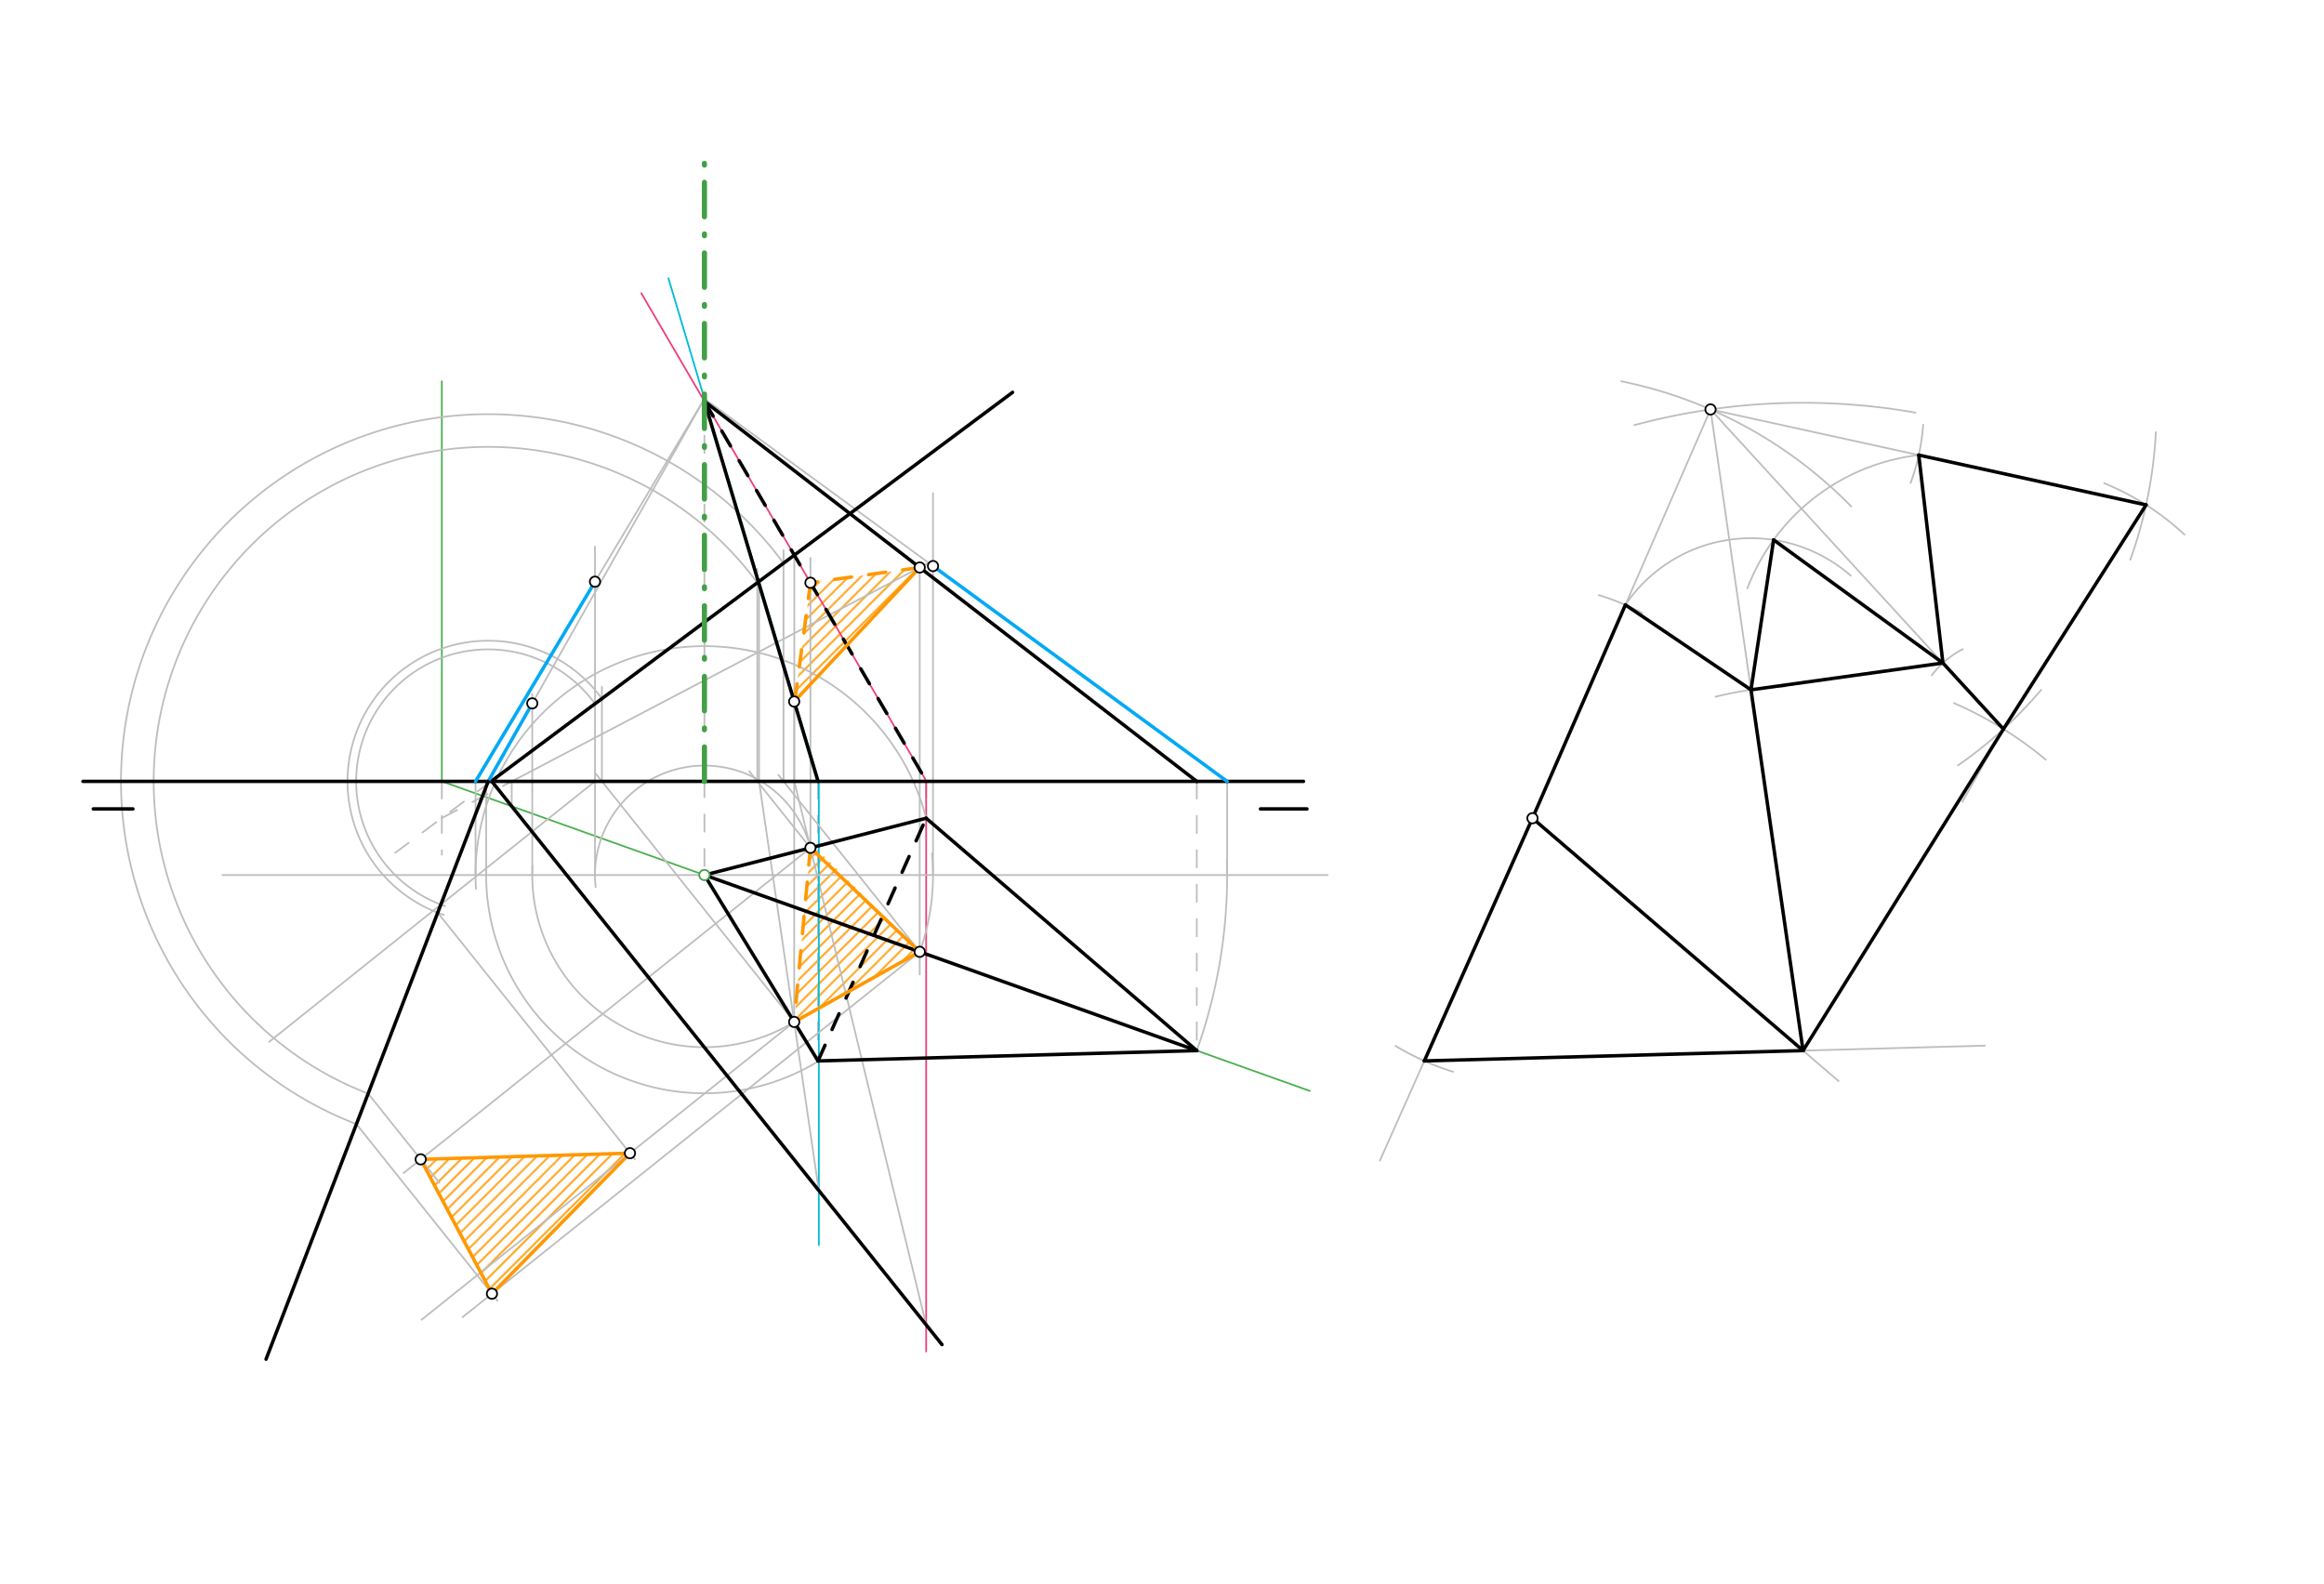 <svg xmlns="http://www.w3.org/2000/svg" class="svg--816" height="100%" preserveAspectRatio="xMidYMid meet" viewBox="0 0 1350 920" width="100%"><defs><marker id="marker-arrow" markerHeight="16" markerUnits="userSpaceOnUse" markerWidth="24" orient="auto-start-reverse" refX="24" refY="4" viewBox="0 0 24 8"><path d="M 0 0 L 24 4 L 0 8 z" stroke="inherit"></path></marker></defs><g class="aux-layer--949"><g class="element--733"><defs><pattern height="5" id="fill_239_buzzl4__pattern-stripes" patternTransform="rotate(-45)" patternUnits="userSpaceOnUse" width="5"><rect fill="#FF9800" height="1" transform="translate(0,0)" width="5"></rect></pattern></defs><g fill="url(#fill_239_buzzl4__pattern-stripes)"><path d="M 470.782 338.518 L 461.674 407.178 L 534.265 329.667 L 470.782 338.518 Z" stroke="none"></path></g></g><g class="element--733"><defs><pattern height="5" id="fill_243_b9bfrp__pattern-stripes" patternTransform="rotate(-45)" patternUnits="userSpaceOnUse" width="5"><rect fill="#FF9800" height="1" transform="translate(0,0)" width="5"></rect></pattern></defs><g fill="url(#fill_243_b9bfrp__pattern-stripes)"><path d="M 470.782 492.535 L 461.338 593.652 L 534.265 552.916 L 472.6 491.256 Z" stroke="none"></path></g></g><g class="element--733"><defs><pattern height="5" id="fill_313_24o219__pattern-stripes" patternTransform="rotate(-45)" patternUnits="userSpaceOnUse" width="5"><rect fill="#FF9800" height="1" transform="translate(0,0)" width="5"></rect></pattern></defs><g fill="url(#fill_313_24o219__pattern-stripes)"><path d="M 244.389 673.475 L 365.936 669.9 L 285.778 751.515 L 244.389 673.475 Z" stroke="none"></path></g></g><g class="element--733"><line stroke="#BDBDBD" stroke-dasharray="10" stroke-linecap="round" stroke-width="1" x1="409.2" x2="409.2" y1="233.113" y2="508.312"></line></g><g class="element--733"><line stroke="#BDBDBD" stroke-dasharray="10" stroke-linecap="round" stroke-width="1" x1="475.182" x2="475.182" y1="453.852" y2="616.312"></line></g><g class="element--733"><line stroke="#BDBDBD" stroke-dasharray="10" stroke-linecap="round" stroke-width="1" x1="538" x2="538" y1="453.571" y2="475.312"></line></g><g class="element--733"><line stroke="#BDBDBD" stroke-dasharray="10" stroke-linecap="round" stroke-width="1" x1="695.2" x2="695.2" y1="453.912" y2="610.312"></line></g><g class="element--733"><line stroke="#EC407A" stroke-dasharray="none" stroke-linecap="round" stroke-width="1" x1="372.511" x2="538.149" y1="170.315" y2="453.826"></line></g><g class="element--733"><line stroke="#EC407A" stroke-dasharray="none" stroke-linecap="round" stroke-width="1" x1="538" x2="538" y1="453.571" y2="785.113"></line></g><g class="element--733"><line stroke="#BDBDBD" stroke-dasharray="none" stroke-linecap="round" stroke-width="1" x1="461.412" x2="461.412" y1="322.48" y2="453.912"></line></g><g class="element--733"><line stroke="#BDBDBD" stroke-dasharray="none" stroke-linecap="round" stroke-width="1" x1="461.412" x2="538" y1="453.912" y2="769.602"></line></g><g class="element--733"><line stroke="#BDBDBD" stroke-dasharray="none" stroke-linecap="round" stroke-width="1" x1="470.782" x2="470.782" y1="492.535" y2="324.113"></line></g><g class="element--733"><line stroke="#4CAF50" stroke-dasharray="none" stroke-linecap="round" stroke-width="1" x1="760.839" x2="256.667" y1="633.722" y2="453.912"></line></g><g class="element--733"><line stroke="#4CAF50" stroke-dasharray="none" stroke-linecap="round" stroke-width="1" x1="256.667" x2="256.667" y1="453.912" y2="221.513"></line></g><g class="element--733"><line stroke="#BDBDBD" stroke-dasharray="10" stroke-linecap="round" stroke-width="1" x1="285.508" x2="229.597" y1="453.683" y2="495.385"></line></g><g class="element--733"><line stroke="#BDBDBD" stroke-dasharray="10" stroke-linecap="round" stroke-width="1" x1="256.667" x2="256.667" y1="453.912" y2="496.513"></line></g><g class="element--733"><line stroke="#BDBDBD" stroke-dasharray="none" stroke-linecap="round" stroke-width="1" x1="297.263" x2="297.263" y1="468.391" y2="453.912"></line></g><g class="element--733"><line stroke="#BDBDBD" stroke-dasharray="10" stroke-linecap="round" stroke-width="1" x1="256.667" x2="297.263" y1="475.195" y2="453.912"></line></g><g class="element--733"><line stroke="#BDBDBD" stroke-dasharray="none" stroke-linecap="round" stroke-width="1" x1="297.263" x2="539.006" y1="453.912" y2="327.181"></line></g><g class="element--733"><line stroke="#BDBDBD" stroke-dasharray="none" stroke-linecap="round" stroke-width="1" x1="534.265" x2="534.265" y1="329.667" y2="566.113"></line></g><g class="element--733"><line stroke="#00BCD4" stroke-dasharray="none" stroke-linecap="round" stroke-width="1" x1="388.288" x2="475.708" y1="161.669" y2="454.128"></line></g><g class="element--733"><line stroke="#00BCD4" stroke-dasharray="none" stroke-linecap="round" stroke-width="1" x1="475.643" x2="475.643" y1="453.912" y2="723.312"></line></g><g class="element--733"><line stroke="#BDBDBD" stroke-dasharray="none" stroke-linecap="round" stroke-width="1" x1="440.924" x2="440.924" y1="337.762" y2="453.912"></line></g><g class="element--733"><line stroke="#BDBDBD" stroke-dasharray="none" stroke-linecap="round" stroke-width="1" x1="440.924" x2="475.643" y1="453.912" y2="691.581"></line></g><g class="element--733"><line stroke="#BDBDBD" stroke-dasharray="none" stroke-linecap="round" stroke-width="1" x1="461.338" x2="461.338" y1="593.652" y2="406.302"></line></g><g class="element--733"><line stroke="#BDBDBD" stroke-dasharray="none" stroke-linecap="round" stroke-width="1" x1="409.2" x2="771.2" y1="508.312" y2="508.312"></line></g><g class="element--733"><path d="M 534.265 552.916 A 132.781 132.781 0 0 0 541.387 495.766" fill="none" stroke="#BDBDBD" stroke-dasharray="none" stroke-linecap="round" stroke-width="1"></path></g><g class="element--733"><path d="M 695.2 610.313 A 303.645 303.645 0 0 0 712.702 499.018" fill="none" stroke="#BDBDBD" stroke-dasharray="none" stroke-linecap="round" stroke-width="1"></path></g><g class="element--733"><line stroke="#BDBDBD" stroke-dasharray="none" stroke-linecap="round" stroke-width="1" x1="712.845" x2="712.845" y1="508.312" y2="453.912"></line></g><g class="element--733"><line stroke="#BDBDBD" stroke-dasharray="none" stroke-linecap="round" stroke-width="1" x1="541.981" x2="541.981" y1="508.312" y2="286.513"></line></g><g class="element--733"><line stroke="#BDBDBD" stroke-dasharray="none" stroke-linecap="round" stroke-width="1" x1="409.2" x2="712.845" y1="231.629" y2="453.912"></line></g><g class="element--733"><line stroke="#BDBDBD" stroke-dasharray="none" stroke-linecap="round" stroke-width="1" x1="409.2" x2="129.2" y1="508.312" y2="508.312"></line></g><g class="element--733"><path d="M 538 475.312 A 132.961 132.961 0 0 0 276.478 516.281" fill="none" stroke="#BDBDBD" stroke-dasharray="none" stroke-linecap="round" stroke-width="1"></path></g><g class="element--733"><path d="M 470.782 492.535 A 63.571 63.571 0 0 0 346.021 515.365" fill="none" stroke="#BDBDBD" stroke-dasharray="none" stroke-linecap="round" stroke-width="1"></path></g><g class="element--733"><line stroke="#BDBDBD" stroke-dasharray="none" stroke-linecap="round" stroke-width="1" x1="276.239" x2="276.239" y1="508.312" y2="453.912"></line></g><g class="element--733"><line stroke="#BDBDBD" stroke-dasharray="none" stroke-linecap="round" stroke-width="1" x1="345.629" x2="345.629" y1="508.312" y2="453.912"></line></g><g class="element--733"><line stroke="#BDBDBD" stroke-dasharray="none" stroke-linecap="round" stroke-width="1" x1="409.2" x2="276.239" y1="231.629" y2="453.912"></line></g><g class="element--733"><line stroke="#BDBDBD" stroke-dasharray="none" stroke-linecap="round" stroke-width="1" x1="345.629" x2="345.629" y1="453.912" y2="317.542"></line></g><g class="element--733"><path d="M 475.643 616.3 A 126.791 126.791 0 0 1 282.519 503.023" fill="none" stroke="#BDBDBD" stroke-dasharray="none" stroke-linecap="round" stroke-width="1"></path></g><g class="element--733"><path d="M 461.338 593.652 A 100.006 100.006 0 0 1 309.339 502.93" fill="none" stroke="#BDBDBD" stroke-dasharray="none" stroke-linecap="round" stroke-width="1"></path></g><g class="element--733"><line stroke="#BDBDBD" stroke-dasharray="none" stroke-linecap="round" stroke-width="1" x1="282.409" x2="282.409" y1="508.312" y2="453.912"></line></g><g class="element--733"><line stroke="#BDBDBD" stroke-dasharray="none" stroke-linecap="round" stroke-width="1" x1="282.409" x2="409.2" y1="455.994" y2="231.629"></line></g><g class="element--733"><line stroke="#BDBDBD" stroke-dasharray="none" stroke-linecap="round" stroke-width="1" x1="309.194" x2="309.194" y1="508.312" y2="403.056"></line></g><g class="element--733"><line stroke="#BDBDBD" stroke-dasharray="none" stroke-linecap="round" stroke-width="1" x1="890.2" x2="801.569" y1="475.313" y2="674.249"></line></g><g class="element--733"><path d="M 810.637 607.572 A 154.347 154.347 0 0 0 844.05 622.598" fill="none" stroke="#BDBDBD" stroke-dasharray="none" stroke-linecap="round" stroke-width="1"></path></g><g class="element--733"><line stroke="#BDBDBD" stroke-dasharray="none" stroke-linecap="round" stroke-width="1" x1="827.387" x2="1153.039" y1="616.3" y2="607.419"></line></g><g class="element--733"><line stroke="#BDBDBD" stroke-dasharray="none" stroke-linecap="round" stroke-width="1" x1="890.2" x2="1068.017" y1="475.313" y2="628.019"></line></g><g class="element--733"><line stroke="#BDBDBD" stroke-dasharray="none" stroke-linecap="round" stroke-width="1" x1="345.629" x2="156.293" y1="453.912" y2="605.236"></line></g><g class="element--733"><path d="M 345.629 408.84 A 76.687 76.687 0 1 0 258.476 526.372" fill="none" stroke="#BDBDBD" stroke-dasharray="none" stroke-linecap="round" stroke-width="1"></path></g><g class="element--733"><line stroke="#BDBDBD" stroke-dasharray="none" stroke-linecap="round" stroke-width="1" x1="470.782" x2="234.429" y1="492.535" y2="681.435"></line></g><g class="element--733"><line stroke="#BDBDBD" stroke-dasharray="none" stroke-linecap="round" stroke-width="1" x1="461.338" x2="244.905" y1="593.652" y2="766.633"></line></g><g class="element--733"><line stroke="#BDBDBD" stroke-dasharray="none" stroke-linecap="round" stroke-width="1" x1="534.265" x2="268.702" y1="552.916" y2="765.163"></line></g><g class="element--733"><line stroke="#BDBDBD" stroke-dasharray="none" stroke-linecap="round" stroke-width="1" x1="461.338" x2="346.149" y1="593.652" y2="449.527"></line></g><g class="element--733"><line stroke="#BDBDBD" stroke-dasharray="none" stroke-linecap="round" stroke-width="1" x1="349.653" x2="349.653" y1="453.912" y2="398.956"></line></g><g class="element--733"><path d="M 349.653 405.838 A 81.708 81.708 0 1 0 257.887 531.474" fill="none" stroke="#BDBDBD" stroke-dasharray="none" stroke-linecap="round" stroke-width="1"></path></g><g class="element--733"><line stroke="#BDBDBD" stroke-dasharray="none" stroke-linecap="round" stroke-width="1" x1="254.266" x2="368.756" y1="530.179" y2="673.428"></line></g><g class="element--733"><line stroke="#BDBDBD" stroke-dasharray="none" stroke-linecap="round" stroke-width="1" x1="534.265" x2="452.13" y1="552.916" y2="450.148"></line></g><g class="element--733"><line stroke="#BDBDBD" stroke-dasharray="none" stroke-linecap="round" stroke-width="1" x1="455.139" x2="455.139" y1="453.912" y2="319.656"></line></g><g class="element--733"><path d="M 455.139 327.16 A 213.3 213.3 0 1 0 207.047 653.007" fill="none" stroke="#BDBDBD" stroke-dasharray="none" stroke-linecap="round" stroke-width="1"></path></g><g class="element--733"><line stroke="#BDBDBD" stroke-dasharray="none" stroke-linecap="round" stroke-width="1" x1="207.047" x2="289.043" y1="653.007" y2="755.6"></line></g><g class="element--733"><line stroke="#BDBDBD" stroke-dasharray="none" stroke-linecap="round" stroke-width="1" x1="470.782" x2="435.238" y1="492.535" y2="448.061"></line></g><g class="element--733"><line stroke="#BDBDBD" stroke-dasharray="none" stroke-linecap="round" stroke-width="1" x1="439.914" x2="439.914" y1="453.912" y2="330.556"></line></g><g class="element--733"><path d="M 439.914 338.515 A 194.307 194.307 0 1 0 213.862 635.279" fill="none" stroke="#BDBDBD" stroke-dasharray="none" stroke-linecap="round" stroke-width="1"></path></g><g class="element--733"><line stroke="#BDBDBD" stroke-dasharray="none" stroke-linecap="round" stroke-width="1" x1="213.862" x2="255.28" y1="635.279" y2="687.101"></line></g><g class="element--733"><path d="M 1075.346 294.179 A 259.015 259.015 0 0 0 941.769 221.484" fill="none" stroke="#BDBDBD" stroke-dasharray="none" stroke-linecap="round" stroke-width="1"></path></g><g class="element--733"><path d="M 1112.674 239.696 A 376.311 376.311 0 0 0 949.415 246.966" fill="none" stroke="#BDBDBD" stroke-dasharray="none" stroke-linecap="round" stroke-width="1"></path></g><g class="element--733"><line stroke="#BDBDBD" stroke-dasharray="none" stroke-linecap="round" stroke-width="1" x1="890.2" x2="993.636" y1="475.313" y2="237.848"></line></g><g class="element--733"><line stroke="#BDBDBD" stroke-dasharray="none" stroke-linecap="round" stroke-width="1" x1="1047.385" x2="993.636" y1="610.3" y2="237.848"></line></g><g class="element--733"><path d="M 1135.057 408.437 A 220.08 220.08 0 0 1 1188.375 441.311" fill="none" stroke="#BDBDBD" stroke-dasharray="none" stroke-linecap="round" stroke-width="1"></path></g><g class="element--733"><path d="M 1185.71 400.745 A 251.849 251.849 0 0 1 1137.415 444.622" fill="none" stroke="#BDBDBD" stroke-dasharray="none" stroke-linecap="round" stroke-width="1"></path></g><g class="element--733"><line stroke="#BDBDBD" stroke-dasharray="none" stroke-linecap="round" stroke-width="1" x1="993.636" x2="1163.789" y1="237.848" y2="423.524"></line></g><g class="element--733"><path d="M 1252.313 251.063 A 259.015 259.015 0 0 1 1237.5 325.136" fill="none" stroke="#BDBDBD" stroke-dasharray="none" stroke-linecap="round" stroke-width="1"></path></g><g class="element--733"><path d="M 1222.366 280.724 A 154.347 154.347 0 0 1 1268.968 310.562" fill="none" stroke="#BDBDBD" stroke-dasharray="none" stroke-linecap="round" stroke-width="1"></path></g><g class="element--733"><line stroke="#BDBDBD" stroke-dasharray="none" stroke-linecap="round" stroke-width="1" x1="993.636" x2="1246.645" y1="237.848" y2="293.302"></line></g><g class="element--733"><line stroke="#BDBDBD" stroke-dasharray="none" stroke-linecap="round" stroke-width="1" x1="1246.645" x2="1163.789" y1="293.302" y2="423.524"></line></g><g class="element--733"><path d="M 1037.223 398.791 A 211.753 211.753 0 0 0 996.563 404.736" fill="none" stroke="#BDBDBD" stroke-dasharray="none" stroke-linecap="round" stroke-width="1"></path></g><g class="element--733"><path d="M 928.697 345.736 A 135.174 135.174 0 0 1 954.011 356.148" fill="none" stroke="#BDBDBD" stroke-dasharray="none" stroke-linecap="round" stroke-width="1"></path></g><g class="element--733"><path d="M 1117.157 246.734 A 123.84 123.84 0 0 1 1109.859 280.611" fill="none" stroke="#BDBDBD" stroke-dasharray="none" stroke-linecap="round" stroke-width="1"></path></g><g class="element--733"><line stroke="#BDBDBD" stroke-dasharray="none" stroke-linecap="round" stroke-width="1" x1="1163.789" x2="1139.924" y1="423.524" y2="465.756"></line></g><g class="element--733"><path d="M 1122.156 392.283 A 52.051 52.051 0 0 1 1140.203 377.123" fill="none" stroke="#BDBDBD" stroke-dasharray="none" stroke-linecap="round" stroke-width="1"></path></g><g class="element--733"><path d="M 944.181 351.384 A 88.073 88.073 0 0 1 1075.077 334.384" fill="none" stroke="#BDBDBD" stroke-dasharray="none" stroke-linecap="round" stroke-width="1"></path></g><g class="element--733"><path d="M 1114.605 264.361 A 121.598 121.598 0 0 0 1015.017 341.791" fill="none" stroke="#BDBDBD" stroke-dasharray="none" stroke-linecap="round" stroke-width="1"></path></g></g><g class="main-layer--75a"><g class="element--733"><line stroke="#000000" stroke-dasharray="none" stroke-linecap="round" stroke-width="2" x1="48.2" x2="757.2" y1="453.912" y2="453.912"></line></g><g class="element--733"><line stroke="#000000" stroke-dasharray="none" stroke-linecap="round" stroke-width="2" x1="732.2" x2="759.2" y1="469.912" y2="469.912"></line></g><g class="element--733"><line stroke="#000000" stroke-dasharray="none" stroke-linecap="round" stroke-width="2" x1="77.2" x2="54.2" y1="469.912" y2="469.912"></line></g><g class="element--733"><line stroke="#000000" stroke-dasharray="none" stroke-linecap="round" stroke-width="2" x1="588.2" x2="285.508" y1="227.912" y2="453.683"></line></g><g class="element--733"><line stroke="#000000" stroke-dasharray="none" stroke-linecap="round" stroke-width="2" x1="285.508" x2="547.2" y1="453.683" y2="781.113"></line></g><g class="element--733"><line stroke="#000000" stroke-dasharray="none" stroke-linecap="round" stroke-width="2" x1="409.2" x2="695.261" y1="233.113" y2="453.959"></line></g><g class="element--733"><line stroke="#000000" stroke-dasharray="none" stroke-linecap="round" stroke-width="2" x1="409.2" x2="475.182" y1="233.113" y2="453.852"></line></g><g class="element--733"><line stroke="#000000" stroke-dasharray="10" stroke-linecap="round" stroke-width="2" x1="409.2" x2="538" y1="233.113" y2="453.571"></line></g><g class="element--733"><line stroke="#000000" stroke-dasharray="none" stroke-linecap="round" stroke-width="2" x1="538" x2="409.2" y1="475.312" y2="508.312"></line></g><g class="element--733"><line stroke="#000000" stroke-dasharray="none" stroke-linecap="round" stroke-width="2" x1="409.2" x2="475.182" y1="508.312" y2="616.312"></line></g><g class="element--733"><line stroke="#000000" stroke-dasharray="10" stroke-linecap="round" stroke-width="2" x1="475.182" x2="538" y1="616.312" y2="475.312"></line></g><g class="element--733"><line stroke="#000000" stroke-dasharray="none" stroke-linecap="round" stroke-width="2" x1="538" x2="695.2" y1="475.312" y2="610.312"></line></g><g class="element--733"><line stroke="#000000" stroke-dasharray="none" stroke-linecap="round" stroke-width="2" x1="695.2" x2="409.2" y1="610.312" y2="508.313"></line></g><g class="element--733"><line stroke="#000000" stroke-dasharray="none" stroke-linecap="round" stroke-width="2" x1="475.182" x2="695.2" y1="616.312" y2="610.312"></line></g><g class="element--733"><line stroke="#FF9800" stroke-dasharray="none" stroke-linecap="round" stroke-width="2" x1="461.338" x2="534.265" y1="593.652" y2="552.916"></line></g><g class="element--733"><line stroke="#FF9800" stroke-dasharray="none" stroke-linecap="round" stroke-width="2" x1="534.265" x2="470.782" y1="552.916" y2="492.535"></line></g><g class="element--733"><line stroke="#FF9800" stroke-dasharray="10" stroke-linecap="round" stroke-width="2" x1="470.782" x2="461.338" y1="492.535" y2="593.652"></line></g><g class="element--733"><line stroke="#FF9800" stroke-dasharray="none" stroke-linecap="round" stroke-width="2" x1="461.338" x2="534.265" y1="407.537" y2="329.667"></line></g><g class="element--733"><line stroke="#FF9800" stroke-dasharray="10" stroke-linecap="round" stroke-width="2" x1="534.265" x2="470.782" y1="329.667" y2="338.518"></line></g><g class="element--733"><line stroke="#FF9800" stroke-dasharray="10" stroke-linecap="round" stroke-width="2" x1="461.674" x2="470.782" y1="407.178" y2="338.518"></line></g><g class="element--733"><line stroke="#43A047" stroke-dasharray="20, 10, 1, 10" stroke-linecap="round" stroke-width="3" x1="409.2" x2="409.2" y1="453.912" y2="93.912"></line></g><g class="element--733"><line stroke="#03A9F4" stroke-dasharray="none" stroke-linecap="round" stroke-width="2" x1="541.981" x2="712.845" y1="328.832" y2="453.912"></line></g><g class="element--733"><line stroke="#03A9F4" stroke-dasharray="none" stroke-linecap="round" stroke-width="2" x1="345.629" x2="276.239" y1="337.907" y2="453.912"></line></g><g class="element--733"><line stroke="#03A9F4" stroke-dasharray="none" stroke-linecap="round" stroke-width="2" x1="309.194" x2="283.585" y1="408.597" y2="453.912"></line></g><g class="element--733"><line stroke="#000000" stroke-dasharray="none" stroke-linecap="round" stroke-width="2" x1="890.2" x2="827.387" y1="475.313" y2="616.3"></line></g><g class="element--733"><line stroke="#000000" stroke-dasharray="none" stroke-linecap="round" stroke-width="2" x1="827.387" x2="1047.385" y1="616.3" y2="610.3"></line></g><g class="element--733"><line stroke="#000000" stroke-dasharray="none" stroke-linecap="round" stroke-width="2" x1="1047.385" x2="890.2" y1="610.3" y2="475.313"></line></g><g class="element--733"><line stroke="#000000" stroke-dasharray="none" stroke-linecap="round" stroke-width="2" x1="283.585" x2="154.556" y1="453.912" y2="789.55"></line></g><g class="element--733"><line stroke="#FF9800" stroke-dasharray="none" stroke-linecap="round" stroke-width="2" x1="244.389" x2="365.936" y1="673.475" y2="669.9"></line></g><g class="element--733"><line stroke="#FF9800" stroke-dasharray="none" stroke-linecap="round" stroke-width="2" x1="244.389" x2="285.778" y1="673.475" y2="751.515"></line></g><g class="element--733"><line stroke="#FF9800" stroke-dasharray="none" stroke-linecap="round" stroke-width="2" x1="365.936" x2="285.778" y1="669.9" y2="751.515"></line></g><g class="element--733"><line stroke="#000000" stroke-dasharray="none" stroke-linecap="round" stroke-width="2" x1="1163.789" x2="1047.385" y1="423.524" y2="610.3"></line></g><g class="element--733"><line stroke="#000000" stroke-dasharray="none" stroke-linecap="round" stroke-width="2" x1="1246.645" x2="1163.789" y1="293.302" y2="423.524"></line></g><g class="element--733"><line stroke="#000000" stroke-dasharray="none" stroke-linecap="round" stroke-width="2" x1="890.2" x2="944.181" y1="475.313" y2="351.384"></line></g><g class="element--733"><line stroke="#000000" stroke-dasharray="none" stroke-linecap="round" stroke-width="2" x1="1047.385" x2="1017.14" y1="610.3" y2="400.718"></line></g><g class="element--733"><line stroke="#000000" stroke-dasharray="none" stroke-linecap="round" stroke-width="2" x1="1163.789" x2="1128.623" y1="423.524" y2="385.149"></line></g><g class="element--733"><line stroke="#000000" stroke-dasharray="none" stroke-linecap="round" stroke-width="2" x1="1246.645" x2="1114.605" y1="293.302" y2="264.361"></line></g><g class="element--733"><line stroke="#000000" stroke-dasharray="none" stroke-linecap="round" stroke-width="2" x1="944.181" x2="1017.14" y1="351.384" y2="400.718"></line></g><g class="element--733"><line stroke="#000000" stroke-dasharray="none" stroke-linecap="round" stroke-width="2" x1="1017.14" x2="1128.623" y1="400.718" y2="385.149"></line></g><g class="element--733"><line stroke="#000000" stroke-dasharray="none" stroke-linecap="round" stroke-width="2" x1="1114.605" x2="1128.623" y1="264.361" y2="385.149"></line></g><g class="element--733"><line stroke="#000000" stroke-dasharray="none" stroke-linecap="round" stroke-width="2" x1="1030.28" x2="1017.14" y1="313.631" y2="400.718"></line></g><g class="element--733"><line stroke="#000000" stroke-dasharray="none" stroke-linecap="round" stroke-width="2" x1="1030.28" x2="1128.623" y1="313.631" y2="385.149"></line></g><g class="element--733"><circle cx="470.782" cy="492.535" r="3" stroke="#000000" stroke-width="1" fill="#ffffff"></circle>}</g><g class="element--733"><circle cx="470.782" cy="338.518" r="3" stroke="#000000" stroke-width="1" fill="#ffffff"></circle>}</g><g class="element--733"><circle cx="534.265" cy="329.667" r="3" stroke="#000000" stroke-width="1" fill="#ffffff"></circle>}</g><g class="element--733"><circle cx="534.265" cy="552.916" r="3" stroke="#000000" stroke-width="1" fill="#ffffff"></circle>}</g><g class="element--733"><circle cx="461.338" cy="593.652" r="3" stroke="#000000" stroke-width="1" fill="#ffffff"></circle>}</g><g class="element--733"><circle cx="461.338" cy="407.537" r="3" stroke="#000000" stroke-width="1" fill="#ffffff"></circle>}</g><g class="element--733"><circle cx="409.2" cy="508.312" r="3" stroke="#43A047" stroke-width="1" fill="#ffffff"></circle>}</g><g class="element--733"><circle cx="541.981" cy="328.832" r="3" stroke="#000000" stroke-width="1" fill="#ffffff"></circle>}</g><g class="element--733"><circle cx="345.629" cy="337.907" r="3" stroke="#000000" stroke-width="1" fill="#ffffff"></circle>}</g><g class="element--733"><circle cx="309.194" cy="408.597" r="3" stroke="#000000" stroke-width="1" fill="#ffffff"></circle>}</g><g class="element--733"><circle cx="890.2" cy="475.313" r="3" stroke="#000000" stroke-width="1" fill="#ffffff"></circle>}</g><g class="element--733"><circle cx="365.936" cy="669.9" r="3" stroke="#000000" stroke-width="1" fill="#ffffff"></circle>}</g><g class="element--733"><circle cx="285.778" cy="751.515" r="3" stroke="#000000" stroke-width="1" fill="#ffffff"></circle>}</g><g class="element--733"><circle cx="244.389" cy="673.475" r="3" stroke="#000000" stroke-width="1" fill="#ffffff"></circle>}</g><g class="element--733"><circle cx="993.636" cy="237.848" r="3" stroke="#000000" stroke-width="1" fill="#ffffff"></circle>}</g></g><g class="snaps-layer--ac6"></g><g class="temp-layer--52d"></g></svg>